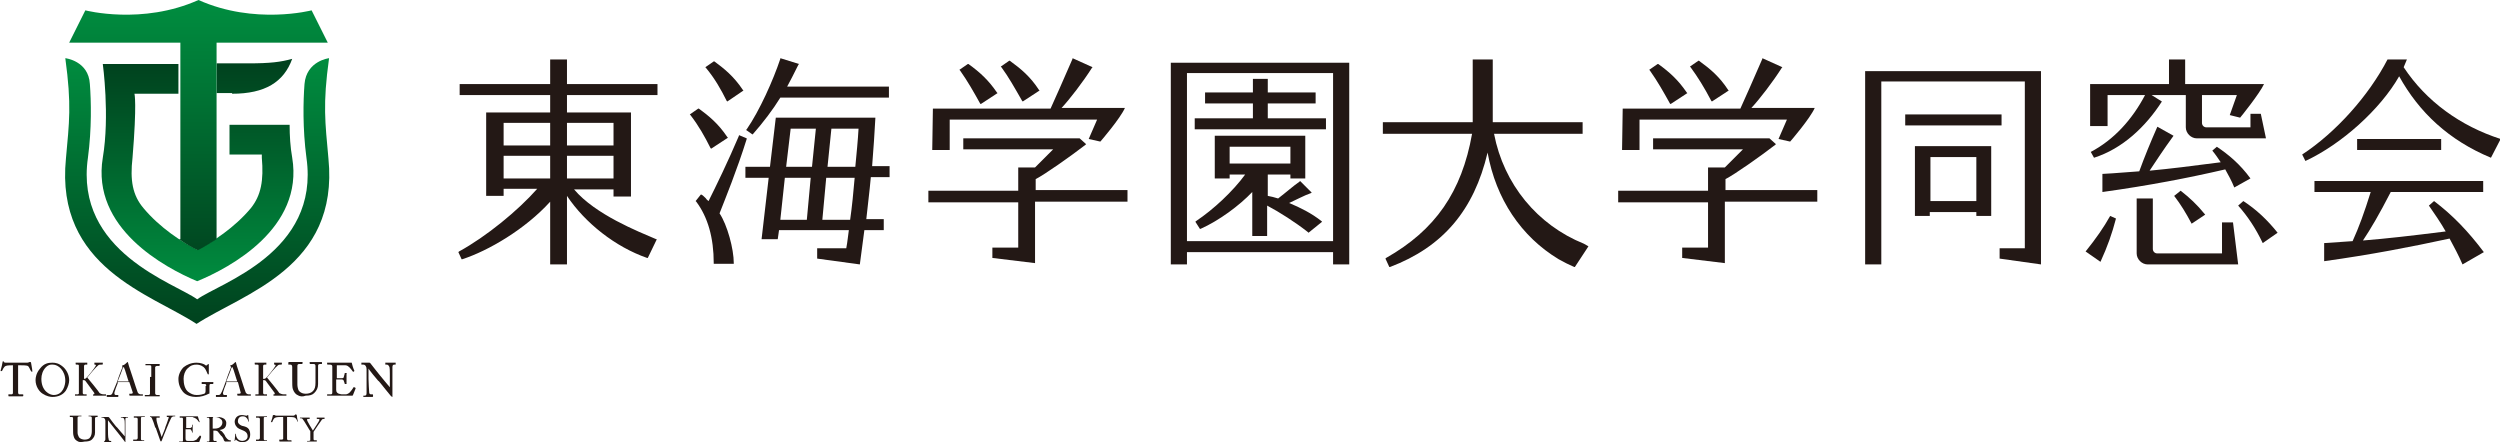 <?xml version="1.0" encoding="utf-8"?>
<!-- Generator: Adobe Illustrator 24.3.0, SVG Export Plug-In . SVG Version: 6.00 Build 0)  -->
<svg version="1.1" id="レイヤー_1" xmlns="http://www.w3.org/2000/svg" xmlns:xlink="http://www.w3.org/1999/xlink" x="0px"
	 y="0px" viewBox="0 0 386.7 68.4" style="enable-background:new 0 0 386.7 68.4;" xml:space="preserve">
<style type="text/css">
	.st0{fill:#231815;}
	.st1{fill:url(#SVGID_1_);}
	.st2{fill:url(#SVGID_2_);}
	.st3{fill:url(#SVGID_3_);}
	.st4{fill:url(#SVGID_4_);}
</style>
<g>
	<g>
		<path class="st0" d="M245,37.7c-7.2-2.9-12.4-9.2-13.9-17h13.7v-1.8h-13.9V9.2h-3.1v9.7h-13.9v1.8h13.8c-1.6,9-5.7,14.9-13.3,19.2
			l-0.1,0.1l0.6,1.3l0.1,0c8.2-3.1,13-8.8,15.1-17.7c1.3,7.2,5.2,13,11,16.5c0.7,0.4,1.7,0.9,2.4,1.2l0.1,0l2.1-3.2L245,37.7z"/>
		<path class="st0" d="M199.4,31.4c0.9-0.4,2.4-1.2,3.3-1.5l0.2-0.1l-1.8-1.8l-0.1,0.1c-1,0.7-2,1.6-3.3,2.6
			c-0.6-0.2-1.1-0.3-1.6-0.4V27h3.5v0.6h2.3v-6.6h-1.8l0,0h-12.2v6.6h2.3V27h2.4c-1.9,2.6-4.9,5.4-7.6,7.2l-0.1,0.1l0.7,1.1l0.1,0
			c2.9-1.3,6-3.6,8-5.7v6.8h2.3v-4.7c1.9,1,4.4,2.6,6.3,4.1l0.1,0.1l2.1-1.7l-0.1-0.1C202.9,33,201.1,32.1,199.4,31.4z M199.6,22.7
			v2.6h-9.4v-2.6H199.6z"/>
		<polygon class="st0" points="205.1,18.3 196.1,18.3 196.1,16 203.5,16 203.5,14.3 196.1,14.3 196.1,12.2 193.8,12.2 193.8,14.3 
			186.4,14.3 186.4,16 193.8,16 193.8,18.3 184.8,18.3 184.8,20 205.1,20 		"/>
		<path class="st0" d="M181.1,9.7v31.2h2.5V39h22.6v1.9h2.5V9.7H181.1z M206.2,11.3v26h-22.6v-26H206.2z"/>
		<path class="st0" d="M87.7,14.7h14V13h-14V9.2h-2.6V13h-14v1.7h14v2.7l-9.9,0v12.9h2.7v-1.1h5.2c-3,3.4-7.9,7.4-12.1,9.7L70.9,39
			l0.5,1.1l0.1,0c4-1.3,9.7-4.6,13.6-8.9v9.7h2.6V30.3c2.8,4.2,7.5,7.9,12.4,9.6l0.1,0l1.4-2.9l-0.1,0c-2.8-1.2-9.4-3.8-12.7-7.7
			h6.1v1.1h2.7V17.4l0,0v0l-9.9,0V14.7z M77.9,22.5V19h7.2v3.5H77.9z M77.9,24.1h7.2v3.5h-7.2V24.1z M87.7,24.1h7.2v3.5h-7.2V24.1z
			 M87.7,22.5V19h7.2v3.5H87.7z"/>
		<path class="st0" d="M144.2,23.2L144.2,23.2h2.7v-4.7h22.8l-1.3,3l1.8,0.4c0.1-0.1,3.1-3.6,3.8-5.2h-9.8c1.3-1.4,3.3-4,4.7-6.2
			l0.1-0.1L165.9,9l0,0.1c-1.2,2.8-2.9,6.6-3.4,7.7h-18.2L144.2,23.2z"/>
		<path class="st0" d="M151.6,16l0.1,0.1l2.6-1.7l-0.1-0.1c-1.3-1.9-2.6-3.1-4.4-4.4l-0.1,0l-1.3,0.9l0.1,0.1
			C149.7,12.6,150.6,14.2,151.6,16z"/>
		<path class="st0" d="M158.1,15.6l0.1,0.1l2.6-1.7l-0.1-0.1c-1.3-2-2.7-3.2-4.5-4.5l-0.1,0l-1.3,0.9l0.1,0.1
			C156,11.9,156.9,13.5,158.1,15.6z"/>
		<path class="st0" d="M160.2,29.6v-1.9c1.4-0.7,5.5-3.6,7.7-5.3l0.1-0.1l-1-0.9h-18v1.7h13.9l-2.8,2.8h-2.6v3.6h-13.9v1.8h13.9v7
			h-4v1.6l6.6,0.8v-9.5h14.3v-1.8H160.2z"/>
		<path class="st0" d="M250.9,23.2L250.9,23.2h2.7v-4.7h22.8l-1.3,3l1.8,0.4c0.1-0.1,3.1-3.6,3.8-5.2h-9.8c1.3-1.4,3.3-4,4.7-6.2
			l0.1-0.1L272.6,9l0,0.1c-1.2,2.8-2.9,6.6-3.4,7.7h-18.2L250.9,23.2z"/>
		<path class="st0" d="M258.3,16l0.1,0.1l2.6-1.7l-0.1-0.1c-1.3-1.9-2.6-3.1-4.4-4.4l-0.1,0l-1.3,0.9l0.1,0.1
			C256.4,12.6,257.3,14.2,258.3,16z"/>
		<path class="st0" d="M264.7,15.6l0.1,0.1l2.6-1.7l-0.1-0.1c-1.3-2-2.7-3.2-4.5-4.5l-0.1,0l-1.3,0.9l0.1,0.1
			C262.6,11.9,263.6,13.5,264.7,15.6z"/>
		<path class="st0" d="M266.9,29.6v-1.9c1.4-0.7,5.5-3.6,7.7-5.3l0.1-0.1l-1-0.9h-18v1.7h13.9l-2.8,2.8h-2.6v3.6h-13.9v1.8h13.9v7
			h-4v1.6l6.6,0.8v-9.5h14.3v-1.8H266.9z"/>
		<path class="st0" d="M112.4,15.6l0.1,0.1L115,14l-0.1-0.1c-1.4-2.1-2.9-3.3-4.4-4.4l-0.1,0l-1.3,0.9l0.1,0.1
			C110.6,12.2,111.5,13.8,112.4,15.6z"/>
		<path class="st0" d="M110,23l2.6-1.7l-0.1-0.1c-1.4-2.1-2.9-3.3-4.4-4.4l-0.1,0l-1.3,0.9l0.1,0.1c1.3,1.7,2.2,3.3,3.1,5.1L110,23z
			"/>
		<path class="st0" d="M115.5,21.5l0-0.1l-1.2-0.5l0,0.1c-1.7,4-3.5,7.7-4.7,10.1c-0.1-0.1-0.3-0.2-0.4-0.4
			c-0.3-0.3-0.5-0.5-0.7-0.6l-0.1,0l-0.8,1l0.1,0.1c1.8,2.4,2.7,5.6,2.7,9.5l0,0.1h3.1l0-0.1c0-2.2-1-5.9-2.2-7.7
			C112.2,30.7,114,26.3,115.5,21.5z"/>
		<path class="st0" d="M135.4,18.3l0-0.1H120l-0.9,7.6h-3.8v1.7h3.6l-1.1,9.5h2.5l0.2-1.4h10.8c-0.1,0.6-0.2,1.8-0.4,2.8h-4.5v1.6
			l6.6,0.9c0,0,0.4-3.1,0.7-5.3h3v-1.7H134c0.2-2,0.5-4.2,0.7-6.5h2.9v-1.7h-2.7C135.1,23.1,135.3,20.4,135.4,18.3z M132.2,27.5
			c-0.2,2.3-0.4,4.4-0.7,6.5h-4.3l0.6-6.5H132.2z M128,25.8l0.6-5.9h4.2c-0.1,1.8-0.3,3.8-0.5,5.9H128z M125.4,27.5l-0.6,6.5h-4.1
			l0.7-6.5H125.4z M126.2,19.9l-0.6,5.9h-4l0.7-5.9H126.2z"/>
		<path class="st0" d="M121.7,13.5L121.7,13.5c0.4-0.7,1.1-2.1,1.8-3.5l0.1-0.1L120.7,9l0,0.1c-1.1,3.3-3.2,8-5.2,10.9l-0.1,0.1
			l1,0.7l0.1-0.1c1.5-1.7,3.1-3.8,4.2-5.6h16.8v-1.7H121.7z"/>
		<polygon class="st0" points="288.5,11 288.5,40.9 291,40.9 291,12.6 313.2,12.6 313.2,38.4 309.3,38.4 309.3,40 315.7,40.9 
			315.7,11 		"/>
		<path class="st0" d="M298.6,32.8h7.1v0.6h2.3V22.6h-11.8v10.8h2.3V32.8z M298.6,24.3h7.1v6.8h-7.1V24.3z"/>
		<rect x="294.7" y="17.7" class="st0" width="14.9" height="1.7"/>
		<g>
			<path class="st0" d="M336.3,30.3c1,1.3,1.8,2.6,2.7,4.3l2.1-1.4c-1.3-1.6-2.4-2.6-3.8-3.7L336.3,30.3z"/>
			<path class="st0" d="M345.6,29l2.5-1.4c-1.6-2.2-3.4-3.7-5.2-4.9l-0.7,0.6c0.5,0.6,0.9,1.2,1.3,1.8c-4.6,0.6-7.8,1-11,1.3
				c1-1.5,2.1-3.2,3.7-5.4l-2.5-1.4c-1.1,2.5-2,4.7-2.8,6.9c-1.7,0.1-3.6,0.3-5.7,0.4v2.8c7.2-1,13.4-2.2,19-3.5
				C344.7,27.1,345.2,28,345.6,29z"/>
			<path class="st0" d="M322.6,38.9l2.3,1.6c1.1-2.4,1.8-4.4,2.4-6.7l-0.9-0.4C325.4,35.2,324.2,36.9,322.6,38.9z"/>
			<path class="st0" d="M347,31.1l-0.8,0.7c1.5,1.7,2.7,3.5,3.8,5.8l2.3-1.6C350.7,34,349,32.4,347,31.1z"/>
			<path class="st0" d="M343.7,34.4v4.8h-10c-0.4,0-0.7-0.3-0.7-0.7v-7.8h-2.5v8.5c0,0.9,0.8,1.7,1.7,1.7h14l-0.8-6.5H343.7z"/>
			<path class="st0" d="M323.3,19.5h2.7v-4.8h5.8c-2,3.8-4.8,6.9-8.4,8.8l0.5,0.9c4.4-1.4,8-4.8,10.5-8.7l-1.6-1h5.3v5
				c0,0.9,0.8,1.7,1.7,1.7h10.7l-0.8-3.8h-1.6v2.1h-6.8c-0.4,0-0.7-0.3-0.7-0.7v-4.3h5.4l-1.1,3.1l1.6,0.4c0.1-0.1,3-3.7,3.7-5.2
				H338V9.2h-2.5V13h-12.2L323.3,19.5z"/>
		</g>
		<g>
			<rect x="364.6" y="21.5" class="st0" width="13" height="1.7"/>
			<path class="st0" d="M376.5,31.1l-0.8,0.7c0.9,1.3,1.8,2.6,2.6,4c-5.6,0.7-9.1,1.1-12.8,1.4c1.2-1.8,2.5-4,4.3-7.5h14.3v-1.7H358
				v1.7h8.7c-1,3.2-1.8,5.4-2.8,7.6c-1.4,0.1-2.8,0.2-4.4,0.3v2.8c7.2-1,13.4-2.2,19.4-3.5c0.7,1.3,1.4,2.6,2,4l3.3-1.9
				C381.8,35.8,379.4,33.3,376.5,31.1z"/>
			<path class="st0" d="M371.8,10.4c0.2-0.4,0.3-0.8,0.5-1.2h-3c-2.9,5.6-8,11.3-13.2,14.7l0.5,1c5.6-2.6,11.6-8,14.5-13.1
				c3.1,5.6,7.7,9.9,14.2,12.6l1.5-2.9C380.6,19.5,375.3,15.7,371.8,10.4z"/>
		</g>
	</g>
	<g>
		<g>
			<linearGradient id="SVGID_1_" gradientUnits="userSpaceOnUse" x1="39.291" y1="43.51" x2="39.291" y2="9.992">
				<stop  offset="0" style="stop-color:#008C3F"/>
				<stop  offset="1" style="stop-color:#00421E"/>
			</linearGradient>
			<path class="st1" d="M35.9,14.5c5.1,0,8-1.8,9.3-5.4c-1.8,0.5-3.4,0.7-6.8,0.7c-3.7,0,1.2,0-4.9,0v4.6H35.9z"/>
			<linearGradient id="SVGID_2_" gradientUnits="userSpaceOnUse" x1="30.558" y1="43.561" x2="30.558" y2="9.909">
				<stop  offset="0" style="stop-color:#008C3F"/>
				<stop  offset="1" style="stop-color:#00421E"/>
			</linearGradient>
			<path class="st2" d="M45.2,24.4c-0.3-1.7-0.4-3.4-0.4-5.1h-9.3v4.6h5c0,0.2,0,0.3,0,0.5c0.3,3.5-0.1,5.8-1.7,7.8
				c-2.5,3-6,5.3-8.3,6.4c-2.3-1.1-5.8-3.4-8.3-6.4c-1.7-2-2.1-4.3-1.7-7.8c0.7-8.5,0.3-9.9,0.3-9.9h6.8V9.9H15.9c0,0,1.1,8,0,14.5
				c-1.8,10.9,9.6,17,14.6,19.1c0,0,0,0,0,0c0,0,0,0,0,0C35.6,41.4,47,35.3,45.2,24.4z"/>
			<linearGradient id="SVGID_3_" gradientUnits="userSpaceOnUse" x1="30.556" y1="1.1" x2="30.556" y2="41.666">
				<stop  offset="0" style="stop-color:#008C3F"/>
				<stop  offset="1" style="stop-color:#00421E"/>
			</linearGradient>
			<path class="st3" d="M27.7,37c1,0.7,2,1.3,2.9,1.7c0.8-0.4,1.8-1,2.9-1.7V6.6h17.2l-2.5-5c0,0-8.8,2.3-17.5-1.6
				c-8.7,3.9-17.5,1.6-17.5,1.6l-2.5,5h17.2V37z"/>
			<g>
				<linearGradient id="SVGID_4_" gradientUnits="userSpaceOnUse" x1="30.557" y1="9.145" x2="30.557" y2="50.308">
					<stop  offset="0" style="stop-color:#008C3F"/>
					<stop  offset="1" style="stop-color:#00421E"/>
				</linearGradient>
				<path class="st4" d="M50.8,24.5c-0.5-5.6-0.9-8.3,0.1-15.5c0,0-3.5,0.4-3.8,4c-0.2,2.6-0.3,6.9,0.3,11.4
					c2.1,14.7-13.5,19.4-16.9,21.9l0,0c-3.4-2.5-19-7.3-16.9-21.9c0.6-4.5,0.5-8.8,0.3-11.4c-0.2-3.6-3.8-4-3.8-4
					c1,7.3,0.6,9.9,0.1,15.5c-1.7,16.9,13.2,21,20.2,25.6v0C37.6,45.4,52.5,41.4,50.8,24.5z"/>
			</g>
		</g>
		<g>
			<g>
				<path class="st0" d="M2.2,56.5H2c-0.2,0-0.9,0-1.1,0.1c-0.3,0.1-0.5,0.6-0.6,0.8c0,0,0,0-0.1,0l-0.1,0c0,0,0,0,0-0.1
					c0.1-0.3,0.3-1.2,0.3-1.3c0-0.1,0-0.1,0.1-0.1c0,0,0.1,0,0.1,0L0.6,56c0.1,0.1,0.2,0.1,0.4,0.1c0.4,0,0.7,0,1.4,0h0.3
					c0.8,0,1.1,0,1.4,0c0.2,0,0.3,0,0.4-0.1L4.6,56c0,0,0.1,0,0.1,0c0,0,0.1,0,0.1,0.1c0,0.1,0.2,1,0.2,1.3c0,0,0,0,0,0.1l-0.1,0
					c0,0,0,0-0.1-0.1c-0.1-0.1-0.3-0.7-0.5-0.8c-0.2-0.1-0.9-0.1-1.2-0.1H2.8v2c0,0.1,0,2.1,0,2.2c0,0.2,0.1,0.3,0.2,0.3h0.5
					c0.1,0,0.1,0,0.1,0.1v0.1c0,0,0,0.1-0.1,0.1c-0.1,0-0.3,0-1,0c-0.7,0-1,0-1.1,0c-0.1,0-0.1,0-0.1-0.1v-0.1c0,0,0-0.1,0-0.1h0.5
					c0.1,0,0.2-0.1,0.2-0.2c0-0.2,0-2.4,0-2.5V56.5z"/>
				<path class="st0" d="M6.6,60.9c-0.5-0.3-1.1-1.1-1.1-2.1c0-0.4,0.1-1.1,0.7-1.8c0.6-0.8,1.3-0.9,1.9-0.9c0.5,0,1,0.1,1.6,0.6
					c0.5,0.4,1,1.2,1,2.1c0,0.5-0.2,1.1-0.5,1.6c-0.4,0.6-1.1,1-2.1,1C7.8,61.4,7.2,61.3,6.6,60.9z M10.1,58.9
					c0-1.6-1.1-2.5-1.9-2.5c-0.1,0-0.6-0.1-1.1,0.4c-0.5,0.5-0.7,1.2-0.7,1.8c0,1.9,1.3,2.5,1.9,2.5C9.8,61.1,10.1,59.5,10.1,58.9z"
					/>
				<path class="st0" d="M12.2,58.2c0-0.1,0-1.5,0-1.6c0-0.1,0-0.2-0.2-0.2h-0.2c0,0-0.1,0-0.1-0.1v-0.2c0,0,0,0,0.1,0
					c0.1,0,0.3,0,0.8,0c0.5,0,0.7,0,0.8,0c0,0,0.1,0,0.1,0v0.2c0,0,0,0.1,0,0.1h-0.3c-0.1,0-0.2,0.1-0.2,0.2c0,0.1,0,1.2,0,1.6v0.4
					H13c0.1,0,0.2,0,0.3-0.1c0.2-0.1,1.5-1.8,1.5-1.9c0.1-0.1,0-0.2-0.1-0.2h-0.1c0,0,0,0,0-0.1v-0.2c0,0,0,0,0,0c0.1,0,0.4,0,0.7,0
					c0.2,0,0.5,0,0.5,0c0,0,0.1,0,0.1,0v0.2c0,0,0,0.1-0.1,0.1h-0.2c-0.1,0-0.3,0-0.4,0.1c-0.3,0.2-1.4,1.5-1.7,1.9
					c0.1,0.1,1.9,2.3,1.9,2.4C15.7,61,16,61,16.1,61h0.2c0,0,0.1,0,0.1,0v0.2c0,0,0,0-0.1,0c-0.1,0-0.3,0-0.9,0c-0.6,0-0.9,0-1,0
					c0,0,0,0,0,0v-0.2c0,0,0,0,0,0h0.1c0.1,0,0.1-0.1,0.1-0.2c-0.1-0.1-1.3-1.8-1.4-1.9c-0.1-0.1-0.2-0.1-0.3-0.1h-0.1v0.5
					c0,0.4,0,1.4,0,1.5c0,0.1,0.1,0.2,0.2,0.2h0.3c0,0,0.1,0,0.1,0v0.2c0,0,0,0,0,0c-0.1,0-0.3,0-0.8,0c-0.6,0-0.8,0-0.9,0
					c0,0-0.1,0-0.1,0v-0.2c0,0,0,0,0.1,0H12c0.1,0,0.2-0.1,0.2-0.1c0-0.1,0-1.4,0-2.3V58.2z"/>
				<path class="st0" d="M18.2,59.3c-0.1,0.2-0.5,1.3-0.5,1.4c0,0,0,0.1,0,0.2c0,0.1,0.1,0.2,0.2,0.2h0.3c0,0,0.1,0,0.1,0v0.2
					c0,0.1,0,0.1-0.1,0.1c-0.1,0-0.4,0-0.8,0c-0.5,0-0.7,0-0.8,0c0,0-0.1,0-0.1-0.1v-0.2c0,0,0,0,0.1,0H17c0.2,0,0.3-0.1,0.4-0.3
					c0-0.1,0.6-1.4,0.8-2c0-0.1,0.6-1.7,0.7-1.9c0-0.1,0.1-0.2,0-0.2c0,0,0-0.1,0-0.1c0,0,0-0.1,0.1-0.1c0.2,0,0.5-0.3,0.6-0.4
					c0,0,0.1-0.1,0.1-0.1c0,0,0.1,0,0.1,0.1c0.1,0.5,0.7,2.1,0.8,2.5c0.2,0.6,0.6,1.9,0.7,2.1c0.1,0.2,0.3,0.3,0.5,0.3h0.2
					c0,0,0.1,0,0.1,0v0.2c0,0,0,0-0.1,0c-0.1,0-0.3,0-0.9,0c-0.6,0-0.8,0-1,0c0,0-0.1,0-0.1-0.1v-0.2c0,0,0,0,0.1,0h0.2
					c0.2,0,0.3-0.1,0.2-0.3c-0.1-0.3-0.4-1.2-0.5-1.5H18.2z M19.9,59c-0.1-0.2-0.6-2-0.7-2.1c0-0.1,0-0.1-0.1-0.1
					c0,0-0.1,0.1-0.1,0.1c0,0.1-0.7,1.9-0.8,2.1H19.9z"/>
				<path class="st0" d="M23.4,58.3c0-0.2,0-1.5,0-1.6c0-0.2-0.1-0.2-0.4-0.2h-0.4c0,0-0.1,0-0.1,0v-0.2c0,0,0,0,0.1,0
					c0.1,0,0.4,0,1.1,0c0.6,0,0.9,0,1,0c0,0,0,0,0,0v0.2c0,0,0,0.1-0.1,0.1h-0.3c-0.1,0-0.3,0.1-0.3,0.2c0,0.1,0,1.6,0,1.7v0.5
					c0,0.1,0,1.7,0,1.8c0,0.2,0.1,0.3,0.3,0.3h0.3c0,0,0.1,0,0.1,0v0.2c0,0,0,0-0.1,0c-0.1,0-0.4,0-1,0c-0.7,0-1,0-1.1,0
					c0,0-0.1,0-0.1,0v-0.2c0,0,0,0,0.1,0h0.4c0.1,0,0.3,0,0.3-0.2c0-0.1,0-1.7,0-2V58.3z"/>
				<path class="st0" d="M31.9,59.7c0-0.3-0.1-0.3-0.3-0.3h-0.3c0,0-0.1,0-0.1,0v-0.2c0,0,0-0.1,0-0.1c0.1,0,0.4,0,0.9,0
					c0.5,0,0.7,0,0.8,0c0.1,0,0.1,0,0.1,0v0.2c0,0,0,0.1-0.1,0.1h-0.3c-0.1,0-0.2,0-0.2,0.3v0.9c0,0.1,0,0.2,0,0.2
					c0,0.1,0,0.1-0.1,0.1c-0.6,0.3-1.2,0.5-2,0.5c-0.6,0-1.5-0.2-2-0.8c-0.4-0.5-0.7-1.1-0.7-2c0-0.6,0.3-1.3,0.8-1.8
					c0.5-0.4,1.2-0.7,2-0.7c0.6,0,1.2,0.2,1.4,0.4c0.1,0.1,0.1,0,0.2,0l0.1-0.1c0,0,0.1-0.1,0.1-0.1c0,0,0.1,0,0.1,0.1l0,1.4
					c0,0,0,0.1,0,0.1l-0.1,0c0,0-0.1,0-0.1-0.1c-0.1-0.2-0.2-0.5-0.4-0.8c-0.2-0.3-0.7-0.6-1.3-0.6c-0.5,0-0.9,0.1-1.4,0.6
					c-0.4,0.4-0.6,1-0.6,1.6c0,0.8,0.2,1.6,0.7,2c0.4,0.3,0.8,0.5,1.3,0.5c0.6,0,0.9-0.1,1.2-0.2c0.2-0.1,0.2-0.3,0.2-0.6V59.7z"/>
				<path class="st0" d="M35,59.3c-0.1,0.2-0.5,1.3-0.5,1.4c0,0,0,0.1,0,0.2c0,0.1,0.1,0.2,0.2,0.2h0.3c0.1,0,0.1,0,0.1,0v0.2
					c0,0.1,0,0.1-0.1,0.1c-0.1,0-0.4,0-0.8,0c-0.5,0-0.7,0-0.8,0c0,0,0,0,0-0.1v-0.2c0,0,0,0,0.1,0h0.3c0.2,0,0.3-0.1,0.4-0.3
					c0.1-0.1,0.6-1.4,0.8-2c0-0.1,0.6-1.7,0.7-1.9c0-0.1,0.1-0.2,0-0.2c0,0-0.1-0.1-0.1-0.1c0,0,0-0.1,0.1-0.1
					c0.2,0,0.5-0.3,0.6-0.4c0,0,0.1-0.1,0.1-0.1c0,0,0.1,0,0.1,0.1c0.1,0.5,0.7,2.1,0.8,2.5c0.2,0.6,0.6,1.9,0.7,2.1
					c0.1,0.2,0.3,0.3,0.5,0.3h0.2c0,0,0.1,0,0.1,0v0.2c0,0,0,0-0.1,0c-0.1,0-0.3,0-0.9,0c-0.6,0-0.8,0-1,0c0,0-0.1,0-0.1-0.1v-0.2
					c0,0,0,0,0.1,0H37c0.2,0,0.3-0.1,0.2-0.3c-0.1-0.3-0.3-1.2-0.4-1.5H35z M36.7,59c-0.1-0.2-0.6-2-0.7-2.1c0-0.1,0-0.1-0.1-0.1
					c0,0-0.1,0.1-0.1,0.1c0,0.1-0.7,1.9-0.8,2.1H36.7z"/>
				<path class="st0" d="M40,58.2c0-0.1,0-1.5,0-1.6c0-0.1,0-0.2-0.2-0.2h-0.3c0,0-0.1,0-0.1-0.1v-0.2c0,0,0,0,0.1,0
					c0.1,0,0.3,0,0.8,0c0.5,0,0.7,0,0.8,0c0,0,0.1,0,0.1,0v0.2c0,0,0,0.1,0,0.1h-0.3c-0.1,0-0.2,0.1-0.2,0.2c0,0.1,0,1.2,0,1.6v0.4
					h0.1c0.1,0,0.2,0,0.3-0.1c0.2-0.1,1.5-1.8,1.5-1.9c0.1-0.1,0-0.2-0.1-0.2h-0.1c0,0,0,0,0-0.1v-0.2c0,0,0,0,0,0
					c0.1,0,0.4,0,0.7,0c0.2,0,0.5,0,0.5,0c0,0,0,0,0,0v0.2c0,0,0,0.1-0.1,0.1h-0.1c-0.1,0-0.3,0-0.4,0.1c-0.3,0.2-1.4,1.5-1.7,1.9
					c0.1,0.1,1.9,2.3,1.9,2.4C43.6,61,43.8,61,44,61h0.3c0,0,0,0,0,0v0.2c0,0,0,0-0.1,0c-0.1,0-0.3,0-0.9,0c-0.6,0-0.9,0-1,0
					c0,0,0,0,0,0v-0.2c0,0,0,0,0,0h0.1c0.1,0,0.1-0.1,0.1-0.2c-0.1-0.1-1.3-1.8-1.4-1.9c-0.1-0.1-0.2-0.1-0.3-0.1h-0.1v0.5
					c0,0.4,0,1.4,0,1.5c0,0.1,0.1,0.2,0.2,0.2h0.3c0,0,0.1,0,0.1,0v0.2c0,0,0,0,0,0c-0.1,0-0.3,0-0.8,0c-0.6,0-0.8,0-0.9,0
					c0,0-0.1,0-0.1,0v-0.2c0,0,0,0,0.1,0h0.3C40,61,40,61,40,60.9c0-0.1,0-1.4,0-2.3V58.2z"/>
				<path class="st0" d="M46.2,61.2c-0.5-0.2-0.7-0.5-0.9-1c-0.1-0.3-0.1-0.8-0.1-1.7v-1.7c0-0.3-0.1-0.4-0.3-0.4h-0.3
					c0,0,0,0,0-0.1v-0.2c0,0,0-0.1,0.1-0.1c0.1,0,0.4,0,1,0c0.6,0,0.9,0,1,0c0.1,0,0.1,0,0.1,0v0.2c0,0,0,0.1-0.1,0.1h-0.4
					c-0.2,0-0.3,0.1-0.3,0.3c0,0.1,0,0.6,0,0.9v0.5c0,0.4,0,1.3,0,1.5c0,0.3,0.1,0.7,0.2,0.9c0.3,0.4,0.7,0.5,1.1,0.5
					c0.4,0,0.8-0.1,1.1-0.4c0.3-0.3,0.4-0.7,0.4-1.3v-1.5c0-0.5,0-1,0-1.1c0-0.2-0.1-0.3-0.3-0.3H48c0,0-0.1,0-0.1-0.1v-0.2
					c0,0,0,0,0.1,0c0.1,0,0.4,0,0.9,0c0.5,0,0.7,0,0.8,0c0.1,0,0.1,0,0.1,0v0.2c0,0,0,0.1,0,0.1h-0.3c-0.3,0-0.3,0.2-0.3,0.3
					c0,0.1,0,1.1,0,1.2c0,0.1,0,1.4,0,1.6c0,0.6-0.2,1-0.6,1.4c-0.3,0.3-0.7,0.4-1.3,0.4C46.8,61.4,46.4,61.3,46.2,61.2z"/>
				<path class="st0" d="M52,58.5c0.1,0,0.8,0,0.9,0c0.2,0,0.3-0.1,0.3-0.3c0-0.1,0.1-0.2,0.1-0.4c0,0,0-0.1,0.1-0.1l0.2,0
					c0,0,0.1,0,0,0.1c0,0.1,0,0.7,0,0.8c0,0.2,0,0.6,0,0.7c0,0,0,0.1,0,0.1l-0.2,0c0,0-0.1,0-0.1-0.1c0-0.1-0.1-0.3-0.1-0.3
					c0-0.1-0.1-0.3-0.3-0.3c-0.3,0-0.8,0-0.9,0v0.4c0,0.4,0,1.1,0,1.2c0,0.4,0.2,0.5,0.4,0.6c0.1,0,0.3,0.1,0.5,0.1
					c0.1,0,0.5,0,0.6,0c0.1,0,0.4-0.1,0.6-0.3c0.1-0.1,0.5-0.6,0.6-0.8c0,0,0-0.1,0.1,0L55,60c0,0,0,0,0,0.1l-0.4,1
					c0,0.1-0.1,0.1-0.2,0.1c0,0-0.2,0-0.6,0c-0.4,0-1.1,0-2.2,0c-0.3,0-0.5,0-0.6,0c-0.1,0-0.2,0-0.3,0c0,0-0.1,0-0.1,0V61
					c0,0,0,0,0.1,0H51c0.3,0,0.4,0,0.4-0.3V59v-0.7c0-0.6,0-1.5,0-1.6c0-0.2-0.1-0.3-0.4-0.3h-0.3c0,0-0.1,0-0.1-0.1v-0.2
					c0,0,0,0,0.1,0c0.2,0,0.4,0,0.9,0h0.3c0.7,0,1.4,0,2.1,0c0.1,0,0.2,0,0.3,0c0,0,0,0,0.1,0c0,0.1,0.3,1.1,0.4,1.2
					c0,0,0,0.1,0,0.1l-0.1,0.1c0,0,0,0-0.1,0c0,0-0.5-0.7-0.7-0.8c-0.1-0.1-0.3-0.2-0.5-0.2l-1.3,0V58.5z"/>
				<path class="st0" d="M56.7,57.1c0-0.4-0.2-0.7-0.5-0.7l-0.3,0c0,0,0,0,0-0.1v-0.2c0,0,0,0,0,0c0,0,0.1,0,0.2,0
					c0.1,0,0.3,0,0.5,0c0.2,0,0.4,0,0.5,0c0.1,0,0.1,0,0.2,0.1c0,0,1.4,1.8,1.5,1.9c0.1,0.1,1.3,1.6,1.5,1.8h0v-0.8c0-0.6,0-1,0-1.3
					c0-0.3,0-1-0.1-1.1c-0.1-0.2-0.2-0.3-0.4-0.3h-0.2c0,0,0,0,0-0.1v-0.2c0,0,0,0,0,0c0.1,0,0.3,0,0.8,0c0.4,0,0.6,0,0.7,0
					c0,0,0.1,0,0.1,0v0.2c0,0,0,0.1,0,0.1h-0.2c-0.2,0-0.3,0.1-0.3,0.4c0,0.5,0,1.2,0,1.7v2.7c0,0.1,0,0.2,0,0.2
					c-0.1,0-0.1-0.1-0.2-0.1c0,0-0.4-0.5-0.9-1.1c-0.5-0.6-1-1.3-1.1-1.3C58.3,58.7,57,57.1,57,57h0v1.6c0,0.7,0.1,1.8,0.1,2
					c0,0.3,0.1,0.4,0.3,0.4h0.2c0.1,0,0.1,0,0.1,0.1v0.2c0,0,0,0.1-0.1,0.1c-0.1,0-0.5,0-0.7,0c-0.1,0-0.6,0-0.7,0c0,0,0,0,0,0v-0.2
					c0,0,0,0,0,0h0.2c0.2,0,0.3-0.1,0.3-0.4c0-0.1,0-1,0-2.2V57.1z"/>
			</g>
			<g>
				<path class="st0" d="M12.1,68.3c-0.4-0.2-0.6-0.4-0.7-0.8c-0.1-0.3-0.1-0.6-0.1-1.4v-1.3c0-0.2,0-0.3-0.2-0.3h-0.3
					c0,0,0,0,0-0.1v-0.1c0,0,0,0,0.1,0c0.1,0,0.3,0,0.8,0c0.4,0,0.7,0,0.8,0c0,0,0.1,0,0.1,0v0.1c0,0,0,0,0,0h-0.3
					c-0.2,0-0.3,0.1-0.3,0.2c0,0,0,0.4,0,0.7v0.4c0,0.3,0,1,0,1.2c0,0.3,0.1,0.5,0.2,0.7c0.2,0.3,0.6,0.4,0.9,0.4
					c0.3,0,0.7-0.1,0.8-0.3c0.2-0.2,0.3-0.6,0.3-1v-1.2c0-0.4,0-0.8,0-0.9c0-0.1-0.1-0.2-0.3-0.2h-0.2c0,0,0,0,0,0v-0.1c0,0,0,0,0,0
					c0.1,0,0.3,0,0.7,0c0.4,0,0.6,0,0.6,0c0,0,0.1,0,0.1,0v0.1c0,0,0,0.1,0,0.1h-0.2c-0.2,0-0.2,0.2-0.2,0.2c0,0.1,0,0.9,0,0.9
					c0,0.1,0,1.1,0,1.3c0,0.5-0.2,0.8-0.5,1.1c-0.2,0.2-0.6,0.3-1.1,0.3C12.6,68.4,12.3,68.4,12.1,68.3z"/>
				<path class="st0" d="M16.3,65.1c0-0.3-0.2-0.5-0.4-0.5l-0.2,0c0,0,0,0,0,0v-0.1c0,0,0,0,0,0c0,0,0.1,0,0.2,0c0.1,0,0.2,0,0.4,0
					c0.2,0,0.3,0,0.4,0c0.1,0,0.1,0,0.2,0.1c0,0,1.1,1.5,1.2,1.5c0.1,0.1,1,1.2,1.2,1.4h0v-0.7c0-0.5,0-0.8,0-1.1
					c0-0.2,0-0.8-0.1-0.9c0-0.1-0.2-0.2-0.3-0.2h-0.2c0,0,0,0,0,0v-0.1c0,0,0,0,0,0c0.1,0,0.3,0,0.6,0c0.3,0,0.5,0,0.5,0
					c0,0,0,0,0,0v0.1c0,0,0,0,0,0h-0.2c-0.2,0-0.2,0.1-0.2,0.3c0,0.4,0,0.9,0,1.3v2.1c0,0.1,0,0.1,0,0.1c-0.1,0-0.1-0.1-0.1-0.1
					c0,0-0.3-0.4-0.7-0.9c-0.4-0.5-0.8-1-0.8-1c-0.1-0.1-1.1-1.4-1.1-1.4h0v1.3c0,0.5,0,1.4,0.1,1.6c0,0.2,0.1,0.3,0.2,0.3h0.2
					c0,0,0,0,0,0.1v0.1c0,0,0,0,0,0c-0.1,0-0.4,0-0.5,0c-0.1,0-0.5,0-0.6,0c0,0,0,0,0,0v-0.1c0,0,0,0,0,0H16c0.2,0,0.2-0.1,0.3-0.3
					c0-0.1,0-0.8,0-1.8V65.1z"/>
				<path class="st0" d="M21.3,66c0-0.1,0-1.2,0-1.2c0-0.1-0.1-0.2-0.3-0.2h-0.3c0,0,0,0,0,0v-0.2c0,0,0,0,0,0c0.1,0,0.4,0,0.9,0
					c0.5,0,0.7,0,0.8,0c0,0,0,0,0,0v0.1c0,0,0,0,0,0H22c-0.1,0-0.2,0-0.2,0.2c0,0.1,0,1.3,0,1.4v0.4c0,0.1,0,1.4,0,1.4
					c0,0.2,0.1,0.2,0.3,0.2h0.2c0,0,0,0,0,0v0.1c0,0,0,0-0.1,0c-0.1,0-0.3,0-0.8,0c-0.5,0-0.8,0-0.8,0c0,0,0,0,0,0v-0.2c0,0,0,0,0,0
					H21c0.1,0,0.2,0,0.3-0.2c0-0.1,0-1.3,0-1.6V66z"/>
				<path class="st0" d="M23.1,64.4C23.1,64.3,23.1,64.3,23.1,64.4c0.1,0,0.3,0,0.7,0c0.5,0,0.7,0,0.8,0c0,0,0.1,0,0.1,0v0.1
					c0,0,0,0.1,0,0.1h-0.3c-0.2,0-0.2,0-0.2,0.1c0,0,0,0.1,0,0.2c0,0.2,0.2,0.9,0.3,1.2c0.1,0.2,0.4,1.2,0.5,1.5h0
					c0.1-0.3,0.6-1.4,0.6-1.6c0.1-0.2,0.3-0.8,0.4-1.1c0-0.1,0.1-0.2,0.1-0.3c0-0.1,0-0.1-0.2-0.1h-0.1c0,0,0,0,0-0.1v-0.1
					c0,0,0,0,0,0c0.1,0,0.3,0,0.7,0c0.4,0,0.6,0,0.6,0c0,0,0,0,0,0v0.1c0,0,0,0,0,0h-0.2c-0.2,0-0.3,0.1-0.4,0.2
					c-0.1,0.2-0.6,1.3-0.7,1.6c-0.1,0.2-0.8,2-0.8,2c0,0-0.1,0.1-0.1,0.1c0,0-0.1-0.1-0.1-0.1c-0.2-0.5-0.6-1.8-0.7-2L24,66.1
					c-0.1-0.4-0.4-1.2-0.5-1.4c-0.1-0.1-0.1-0.2-0.2-0.2h-0.1c0,0,0,0,0,0V64.4z"/>
				<path class="st0" d="M28.7,66.2c0,0,0.7,0,0.7,0c0.2,0,0.2-0.1,0.3-0.2c0-0.1,0-0.2,0-0.3c0,0,0,0,0,0l0.1,0c0,0,0,0,0,0
					c0,0.1,0,0.6,0,0.6c0,0.2,0,0.5,0,0.6c0,0,0,0,0,0l-0.1,0c0,0,0,0,0,0c0-0.1,0-0.2-0.1-0.3c0-0.1-0.1-0.2-0.2-0.2
					c-0.3,0-0.7,0-0.7,0v0.4c0,0.3,0,0.9,0,1c0,0.3,0.1,0.4,0.3,0.4c0.1,0,0.3,0,0.4,0c0.1,0,0.4,0,0.5,0c0.1,0,0.3-0.1,0.5-0.2
					c0.1-0.1,0.4-0.5,0.5-0.6c0,0,0-0.1,0.1,0l0.1,0.1c0,0,0,0,0,0.1l-0.3,0.8c0,0.1-0.1,0.1-0.1,0.1c0,0-0.2,0-0.5,0
					c-0.3,0-0.9,0-1.8,0c-0.2,0-0.4,0-0.5,0c-0.1,0-0.2,0-0.2,0c0,0,0,0,0,0v-0.2c0,0,0,0,0.1,0h0.2c0.3,0,0.3,0,0.3-0.2v-1.3V66
					c0-0.5,0-1.2,0-1.2c0-0.2-0.1-0.2-0.3-0.2h-0.2c0,0,0,0,0,0v-0.2c0,0,0,0,0,0c0.1,0,0.3,0,0.7,0h0.2c0.6,0,1.1,0,1.7,0
					c0.1,0,0.2,0,0.2,0c0,0,0,0,0,0c0,0.1,0.3,0.9,0.3,0.9c0,0,0,0,0,0l-0.1,0c0,0,0,0,0,0c0,0-0.4-0.6-0.6-0.6
					c-0.1-0.1-0.3-0.1-0.4-0.2l-1,0V66.2z"/>
				<path class="st0" d="M32.4,65.8c0-0.4,0-0.8,0-0.9c0-0.2-0.1-0.3-0.2-0.3H32c0,0,0,0,0,0v-0.1c0,0,0,0,0,0c0,0,0.2,0,0.7,0
					c0.3,0,0.8,0,0.9,0c0.5,0,0.8,0.1,1.1,0.3c0.2,0.2,0.3,0.4,0.3,0.6c0,0.7-0.3,1-1,1.1v0c0.1,0.1,0.2,0.2,0.3,0.2
					c0.1,0.1,0.5,0.6,0.5,0.7c0,0.1,0.4,0.6,0.5,0.6c0.1,0.1,0.2,0.1,0.4,0.1c0,0,0,0,0,0v0.1c0,0,0,0.1,0,0.1c0,0-0.2,0-0.4,0
					c-0.2,0-0.4,0-0.5,0c-0.1-0.1-0.2-0.2-0.2-0.3c0-0.1-0.3-0.6-0.4-0.6c0,0-0.3-0.4-0.4-0.5c-0.1-0.2-0.3-0.3-0.6-0.3
					c-0.1,0-0.1,0-0.2,0v0.3c0,0.3,0,1,0,1.1c0,0.1,0.1,0.2,0.1,0.2h0.4c0,0,0,0,0,0v0.1c0,0,0,0.1-0.1,0.1c-0.1,0-0.2,0-0.7,0
					c-0.5,0-0.6,0-0.7,0c0,0,0,0,0,0v-0.1c0,0,0,0,0,0h0.2c0.1,0,0.2,0,0.2-0.2c0-0.6,0-1.1,0-1.6V65.8z M32.9,66.3
					c0.1,0,0.1,0,0.3,0c1,0,1.2-0.7,1.2-0.9c0-0.3-0.1-0.5-0.3-0.6c-0.2-0.2-0.5-0.3-0.9-0.3c-0.1,0-0.1,0-0.2,0
					c0,0-0.1,0.1-0.1,0.2V66.3z"/>
				<path class="st0" d="M36.6,68.1c-0.1-0.1-0.1-0.1-0.1-0.1c0,0-0.1,0-0.1,0.1c0,0.1-0.1,0.1-0.1,0.1c0,0-0.1,0,0-0.1
					c0-0.1,0.1-0.9,0.1-1c0,0,0,0,0,0l0.1,0c0,0,0,0,0,0c0,0.2,0,0.4,0.2,0.7c0.2,0.3,0.5,0.4,0.8,0.4c0.3,0,0.8-0.2,0.8-0.7
					c0-0.6-0.4-0.8-0.9-1c-0.2-0.1-0.6-0.2-0.8-0.5c-0.2-0.2-0.3-0.5-0.3-0.8c0-0.3,0.2-0.6,0.3-0.7c0.2-0.2,0.5-0.3,0.8-0.3
					c0.3,0,0.6,0.1,0.7,0.1c0.1,0,0.1,0,0.1,0l0.1-0.1c0,0,0,0,0.1,0c0,0,0,0,0,0.1c0,0.2,0.1,0.8,0.1,0.9c0,0,0,0,0,0l-0.1,0
					c0,0,0,0,0,0c0-0.2-0.1-0.4-0.3-0.6c-0.2-0.2-0.4-0.2-0.6-0.2c-0.5,0-0.7,0.4-0.7,0.7c0,0.2,0,0.3,0.2,0.5
					c0.2,0.2,0.5,0.3,0.6,0.3c0.4,0.1,0.7,0.2,0.9,0.5c0.1,0.2,0.2,0.4,0.2,0.8c0,0.7-0.4,1.2-1.2,1.2
					C37.1,68.4,36.9,68.3,36.6,68.1z"/>
				<path class="st0" d="M40.2,66c0-0.1,0-1.2,0-1.2c0-0.1-0.1-0.2-0.3-0.2h-0.3c0,0,0,0,0,0v-0.2c0,0,0,0,0,0c0.1,0,0.4,0,0.9,0
					c0.5,0,0.7,0,0.8,0c0,0,0,0,0,0v0.1c0,0,0,0,0,0h-0.3c-0.1,0-0.2,0-0.2,0.2c0,0.1,0,1.3,0,1.4v0.4c0,0.1,0,1.4,0,1.4
					c0,0.2,0.1,0.2,0.3,0.2h0.2c0,0,0,0,0,0v0.1c0,0,0,0-0.1,0c-0.1,0-0.3,0-0.8,0c-0.5,0-0.8,0-0.8,0c0,0,0,0,0,0v-0.2c0,0,0,0,0,0
					h0.3c0.1,0,0.2,0,0.3-0.2c0-0.1,0-1.3,0-1.6V66z"/>
				<path class="st0" d="M43.6,64.5h-0.1c-0.2,0-0.7,0-0.9,0.1c-0.3,0.1-0.4,0.5-0.5,0.7c0,0,0,0-0.1,0l-0.1,0c0,0,0,0,0,0
					c0.1-0.2,0.3-0.9,0.3-1c0-0.1,0-0.1,0.1-0.1c0,0,0,0,0.1,0l0.1,0c0.1,0.1,0.2,0.1,0.3,0.1c0.3,0,0.5,0,1.1,0h0.3
					c0.6,0,0.9,0,1.1,0c0.1,0,0.2,0,0.3-0.1l0.1-0.1c0,0,0,0,0.1,0c0,0,0,0,0.1,0.1c0,0.1,0.1,0.8,0.2,1c0,0,0,0,0,0l-0.1,0
					c0,0,0,0,0,0c0-0.1-0.2-0.5-0.4-0.6c-0.2-0.1-0.7-0.1-1-0.1h-0.2v1.6c0,0.1,0,1.7,0,1.8c0,0.1,0.1,0.2,0.2,0.2h0.4
					c0,0,0.1,0,0.1,0.1v0.1c0,0,0,0-0.1,0c-0.1,0-0.2,0-0.8,0c-0.5,0-0.8,0-0.9,0c0,0-0.1,0-0.1-0.1v-0.1c0,0,0-0.1,0-0.1h0.4
					c0.1,0,0.2-0.1,0.2-0.1c0-0.2,0-1.9,0-2V64.5z"/>
				<path class="st0" d="M48.5,67.3c0,0.2,0,0.6,0,0.6c0,0.2,0.1,0.2,0.2,0.2H49c0,0,0,0,0,0v0.1c0,0,0,0.1,0,0.1
					c-0.1,0-0.3,0-0.8,0c-0.5,0-0.7,0-0.7,0c0,0,0,0,0,0v-0.1c0,0,0,0,0,0h0.3c0.1,0,0.2-0.1,0.2-0.1c0-0.1,0-0.5,0-1.1v-0.3
					c-0.1-0.1-1-1.7-1.2-1.9c-0.1-0.1-0.2-0.1-0.3-0.1h-0.1c0,0,0,0,0,0v-0.1c0,0,0,0,0,0c0.1,0,0.3,0,0.7,0c0.6,0,0.8,0,0.8,0
					c0,0,0,0,0,0v0.1c0,0,0,0.1,0,0.1h-0.2c-0.2,0-0.2,0-0.2,0.2c0,0.1,0.7,1.3,0.9,1.6c0.2-0.3,1-1.5,1-1.6c0-0.1,0.1-0.2-0.2-0.2
					h-0.2c0,0,0,0,0-0.1v-0.1c0,0,0,0,0,0c0.1,0,0.3,0,0.7,0c0.3,0,0.5,0,0.5,0c0,0,0,0,0,0v0.1c0,0,0,0.1,0,0.1h-0.1
					c-0.1,0-0.2,0-0.3,0.1c-0.1,0.1-1.1,1.6-1.3,1.9V67.3z"/>
			</g>
		</g>
	</g>
</g>
</svg>
